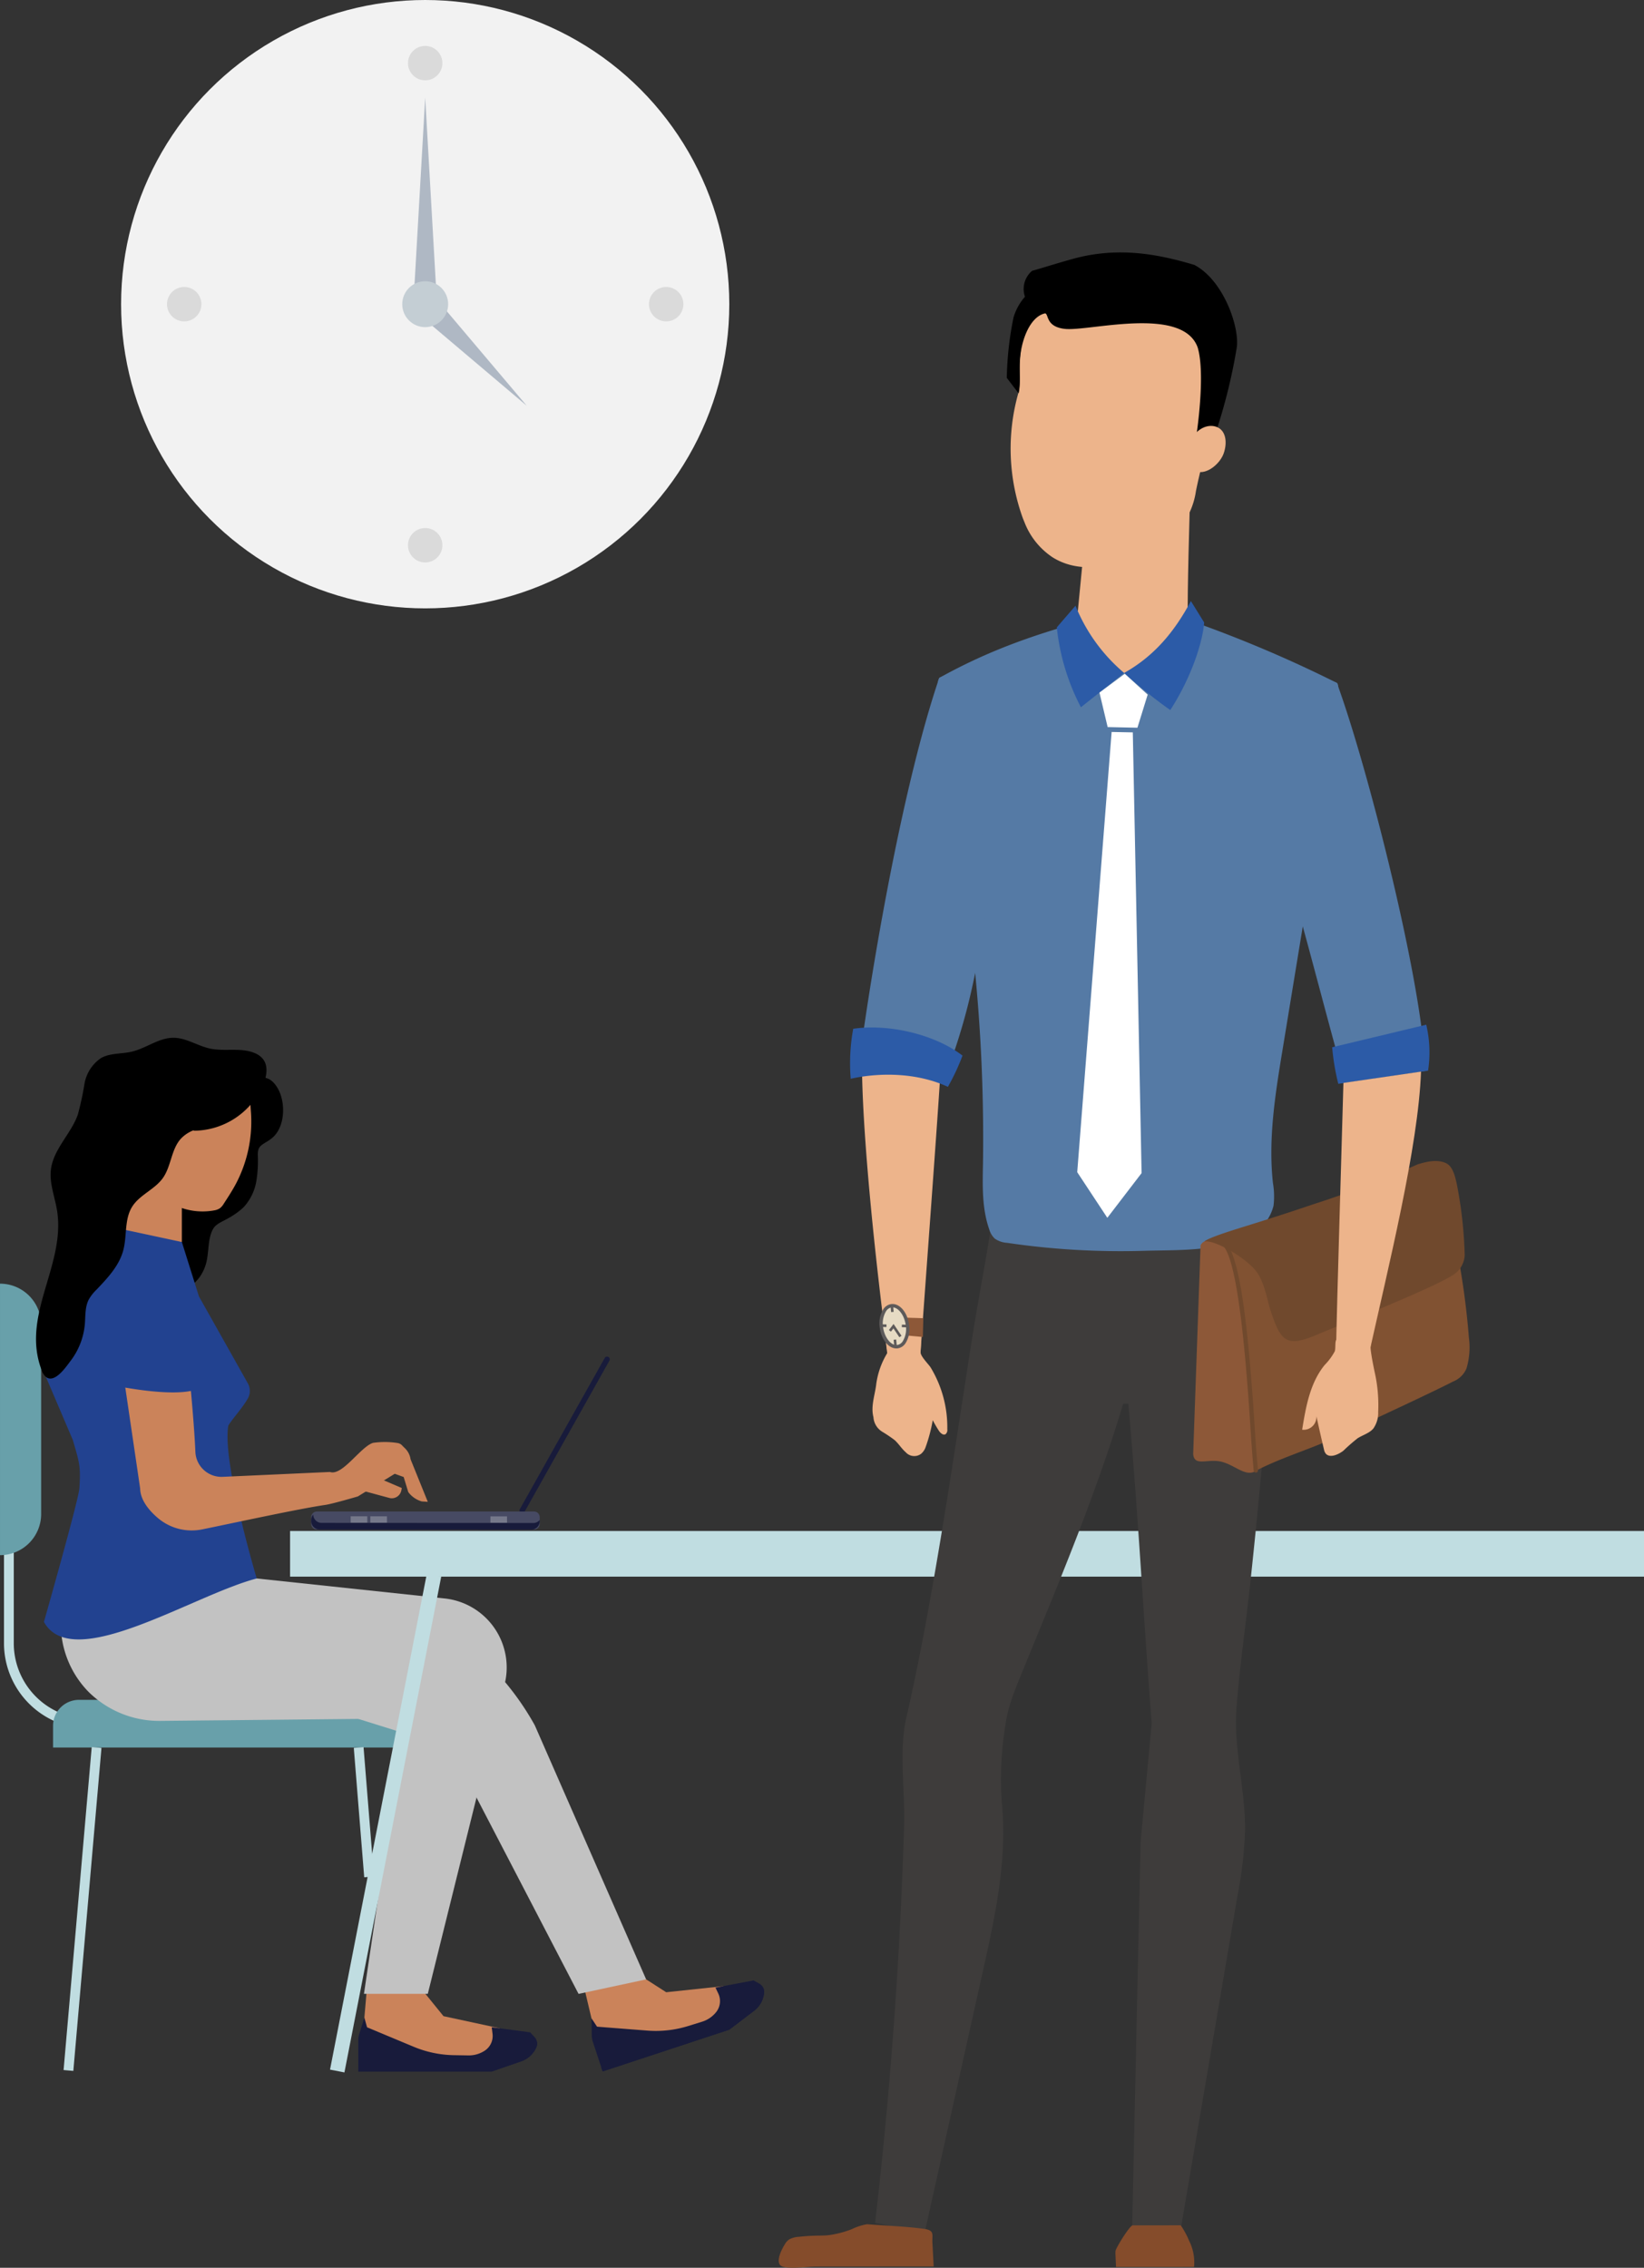 <svg xmlns="http://www.w3.org/2000/svg" width="293.153" height="404.28" viewBox="0 0 293.153 404.28"><rect x="0" y="0" width="293.153" height="404.28" fill="#333333" stroke="none"/><defs><style>.a{fill:#181b3b;}.b{fill:#474a63;}.c{fill:#75788a;}.d,.j{fill:none;stroke:#c0dde1;}.d{stroke-miterlimit:10;stroke-width:1.745px;}.e{fill:#68a0aa;}.f{fill:#cb835a;}.g{fill:#c2c2c2;}.h{fill:#224290;}.i{opacity:0.1;}.j{stroke-width:2.617px;}.k{fill:#c0dde1;}.l{fill:#3e3c3b;}.l,.m,.n,.o,.p,.q,.r,.t,.u,.v,.x{fill-rule:evenodd;}.m{fill:#557aa5;}.n{fill:#edb48b;}.o{fill:#2c5ba7;}.p{fill:#815232;}.q{fill:#8d5838;}.r,.s{fill:#70492d;}.t{fill:#fff;}.u{fill:#854c2b;}.v{fill:#e6dbc4;}.w{fill:#5d5a5a;}.y{fill:#f2f2f2;}.z{fill:rgba(0,0,0,0.1);}.aa{fill:#afb8c4;}.ab{fill:#c4ced4;}</style></defs><g transform="translate(-1509.398 -1291.395)"><g transform="translate(1509.399 1476.402)"><g transform="translate(0 0)"><g transform="translate(55.49 56.839)"><path class="a" d="M1189.944,356.977l15.125-26.936a.48.48,0,0,1,.65-.181h.009a.483.483,0,0,1,.183.65l-15.125,26.936a.482.482,0,0,1-.652.183h-.009A.482.482,0,0,1,1189.944,356.977Z" transform="translate(-1152.73 -329.8)"/><path class="b" d="M1213.823,343.294v1.214h0a1,1,0,0,1-1,1h-38.738a1,1,0,0,1-1.006-1v-1.214h0a1,1,0,0,1,1-1h38.738A1,1,0,0,1,1213.823,343.294Z" transform="translate(-1173.076 -314.679)"/><path class="a" d="M1173.076,343.706v0a1.5,1.5,0,0,0,1.5,1.5l37.75.02a1.5,1.5,0,0,0,1.5-1.5v-.23a1.473,1.473,0,0,1-1.136.548l-37.748-.02a1.5,1.5,0,0,1-1.5-1.492,1.468,1.468,0,0,0-.362.948Z" transform="translate(-1173.076 -314.384)"/><g transform="translate(10.55 28.467)"><rect class="c" width="2.962" height="1.136"/></g><g transform="translate(7.041 28.465)"><rect class="c" width="2.962" height="1.136"/></g><g transform="translate(31.958 28.478)"><rect class="c" width="2.962" height="1.136"/></g></g><g transform="translate(0 43.827)"><path class="d" d="M1148.69,326.788v57.747a14.345,14.345,0,0,0,14.349,14.344h0" transform="translate(-1147.107 -320.433)"/><path class="e" d="M1211.81,357.48a4.622,4.622,0,0,1,4.622,4.622v3.871h-64.179V362.1a4.621,4.621,0,0,1,4.622-4.622Z" transform="translate(-1142.794 -283.278)"/><path class="e" d="M1155.311,331.25v33.731a7.337,7.337,0,0,1-7.337,7.337h0v-48.4A7.337,7.337,0,0,1,1155.311,331.25Z" transform="translate(-1147.974 -323.913)"/><line class="d" x1="1.859" y1="23.068" transform="translate(63.956 82.694)"/><line class="d" y1="57.577" x2="5.018" transform="translate(12.206 82.694)"/></g><g transform="translate(6.423)"><path class="f" d="M1195.06,382.065l3.077,12.967,22.933-7.556-1.121-5.323-10.182,1.083-6.194-3.977Z" transform="translate(-1097.396 -213.085)"/><path class="a" d="M1218.3,382.441a3.144,3.144,0,0,1-.385,3.314h0a5.177,5.177,0,0,1-2.507,1.709l-2.45.76a19.448,19.448,0,0,1-7.295.825l-8.986-.7-.99-1.5.053,3.031a4.068,4.068,0,0,0,.2,1.194l1.735,5.25,22.592-7.445,4.43-3.373a4.562,4.562,0,0,0,1.766-3.13l.006-.057a1.673,1.673,0,0,0-.851-1.645l-1.028-.573-6.793,1.287Z" transform="translate(-1096.641 -212.06)"/><g transform="translate(100.79 169.205)"><path class="a" d="M1219.073,387.515l-22.6,7.445.243.738,22.587-7.447,4.434-3.373a4.557,4.557,0,0,0,1.766-3.128l.006-.057a1.66,1.66,0,0,0-.256-1.061,1.532,1.532,0,0,1,.013.32l-.007.058a4.546,4.546,0,0,1-1.766,3.128Z" transform="translate(-1196.474 -380.631)"/></g><path class="g" d="M1183.092,350.444l6.789.1a48.9,48.9,0,0,1,20.832,20l19.851,45.283-12.052,2.586L1195.7,374.535l-20.772-6.495Z" transform="translate(-1121.769 -247.969)"/><path class="f" d="M1178.221,380.4l-1.138,13.279h24.146l.6-5.4-10.01-2.158-4.638-5.717Z" transform="translate(-1119.158 -211.705)"/><path class="a" d="M1200.812,385.986a3.145,3.145,0,0,1-1.4,3.026h0a5.17,5.17,0,0,1-2.911.838l-2.564-.042a19.445,19.445,0,0,1-7.187-1.5l-8.316-3.471-.475-1.735-.9,2.894a4.053,4.053,0,0,0-.181,1.2v5.529h23.792l5.261-1.819a4.555,4.555,0,0,0,2.657-2.418l.025-.053a1.68,1.68,0,0,0-.29-1.833l-.8-.867-6.853-.906Z" transform="translate(-1119.409 -208.438)"/><g transform="translate(57.474 178.894)"><path class="a" d="M1200.669,389.619h-23.79v.772h23.79l5.263-1.817a4.559,4.559,0,0,0,2.657-2.421l.024-.053a1.665,1.665,0,0,0,.089-1.085,1.642,1.642,0,0,1-.089.309l-.024.055a4.561,4.561,0,0,1-2.657,2.418Z" transform="translate(-1176.879 -385.014)"/></g><path class="g" d="M1156.574,343.949l-3.071,11.74a17.341,17.341,0,0,0,4.266,16.687,17.911,17.911,0,0,0,12.768,5.232l38.95-.387a4.034,4.034,0,0,1,4.027,4.629l-6.577,44.419h11.382l13.705-55.213a12.369,12.369,0,0,0-10.69-15.273l-38.82-4.129-6.652-6.786Z" transform="translate(-1148.46 -255.831)"/><path d="M1157.3,340.284a8.79,8.79,0,0,0,1.793,3.787c1.875,2.3,4.7,1.987,7.4,1.8a9.5,9.5,0,0,0,3.654-.807,7.229,7.229,0,0,0,3.336-3.968c.809-2.107.329-4.876,1.476-6.784.526-.871,1.735-1.291,2.591-1.8a13.589,13.589,0,0,0,2.8-1.99,9.1,9.1,0,0,0,2.314-4.9,22.283,22.283,0,0,0,.228-4.3c-.029-1.393.281-1.693,1.472-2.409a8.263,8.263,0,0,0,1.158-.811c2.491-2.173,2.416-7.29.294-9.667a3.325,3.325,0,0,0-.933-.765,4.24,4.24,0,0,0-1.638-.38,22.739,22.739,0,0,0-11.313,1.928,11.392,11.392,0,0,0-2.242,1.368,13.985,13.985,0,0,0-2.533,2.869c-3.95,5.566-6.581,11.959-8.719,18.443C1157.542,334.614,1156.722,337.487,1157.3,340.284Z" transform="translate(-1143.342 -300.306)"/><rect class="f" width="10.112" height="9.612" transform="translate(15.89 26.8)"/><path class="h" d="M1189.734,383.393s-6.222-20.819-5.064-27.252c.664-1.147,2.553-3.172,3.5-4.874a2.757,2.757,0,0,0-.031-2.679l-8.714-15.483-3.04-9.687-9.894-2.122-8.113-3.1-4.76,12.658c-1.938,5.142-3.158,10.947-1.64,16.228l4.969,11.639c1.116,3.886,1.435,4.545,1.163,8.582-.1,1.976-6.322,23.832-6.322,23.832C1156.892,400.419,1178.361,386.353,1189.734,383.393Z" transform="translate(-1150.379 -287.006)"/><path class="f" d="M1178.042,309.366a9.852,9.852,0,0,0-2.546-1.309l-13.67-.654-3,7.859,1.833,7.441c.349,1.426.679,2.858,1.052,4.275.2.769.164.537.758.924a22.672,22.672,0,0,0,3.828,2.149,11.59,11.59,0,0,0,6.764.785,2.558,2.558,0,0,0,.995-.385,2.98,2.98,0,0,0,.692-.822c.736-1.13,1.472-2.259,2.107-3.444a23.792,23.792,0,0,0,2.724-12.885c-.055-.672-.064-1.249-.153-1.764A3.085,3.085,0,0,0,1178.042,309.366Z" transform="translate(-1141.255 -300.073)"/><path class="f" d="M1157.1,326.077l4.808,32.635c.022,2.025,1.539,3.939,3.283,5.387a9.317,9.317,0,0,0,7.81,1.919c5.754-1.169,17.035-3.639,21.938-4.359,1.333-.194,5.792-1.51,5.792-1.51l6.578-4.037,1.594.577.814,2.679a4.577,4.577,0,0,0,2.409,1.671l1.075.071-3.073-7.593a3.4,3.4,0,0,0-.977-1.934l-.458-.449a1.41,1.41,0,0,0-.928-.513,14.569,14.569,0,0,0-4.328-.022c-2.215.679-5.489,5.962-7.675,5.19l-19.132.867h0a4.656,4.656,0,0,1-4.87-4.434c-.354-8.466-2.416-26.9-2.416-26.9Z" transform="translate(-1143.343 -278.387)"/><path class="h" d="M1157.007,342.023l-.365-3.451a49.884,49.884,0,0,1,.431-13.637h0l11.124-1.178h0c2.46,3.285,4.518,6.061,4.951,10.144l1.26,8.122C1171.579,345.332,1157.007,342.023,1157.007,342.023Z" transform="translate(-1144.24 -280.275)"/><g class="i" transform="translate(32.242 9.76)"><path class="a" d="M1165.478,308.509l-.006-.007-.007.007.007.007Z" transform="translate(-1165.465 -308.502)"/></g><path d="M1151.869,363.31a2.873,2.873,0,0,0,.656,1.134c1.581,1.49,3.7-1.693,4.494-2.732a12.6,12.6,0,0,0,2.558-6.506c.135-1.505.009-3.1.7-4.446a7.856,7.856,0,0,1,1.391-1.775c1.972-2.071,4.032-4.249,4.768-7.01.683-2.569.173-5.5,1.574-7.755,1.329-2.142,4.03-3.077,5.487-5.131,1.5-2.111,1.472-5.1,3.216-7.019a6.154,6.154,0,0,1,2.41-1.552l-.212.137a13.554,13.554,0,0,0,12.567-8.435c.544-1.4.8-3.11-.1-4.306a3.68,3.68,0,0,0-1.572-1.13c-2.456-1-5.283-.221-7.878-.771-2.23-.471-4.247-1.917-6.526-1.928-2.624-.013-4.863,1.863-7.412,2.465-1.846.442-3.886.223-5.535,1.158a6.978,6.978,0,0,0-2.94,4.609,52.426,52.426,0,0,1-1.191,5.5c-1.236,3.431-4.342,6.13-4.788,9.749-.316,2.573.792,5.089,1.143,7.657C1156,344.905,1148.2,353.635,1151.869,363.31Z" transform="translate(-1150.879 -304.087)"/><path class="f" d="M1177.313,341.922l4.56,1.236c.04.011.08.02.12.029a1.738,1.738,0,0,0,2.031-1.379l.08-.416-4.255-1.817Z" transform="translate(-1118.88 -261.128)"/></g></g><g transform="translate(51.725 87.922)"><path class="j" d="M1175.176,435.807l17.256-88.372" transform="translate(-1166.769 -339.534)"/><rect class="k" width="241.429" height="8.14"/></g></g><g transform="translate(1648.254 1336.398)"><path class="l" d="M1239.095,319.677c-.46,3.3-1.956,11.482-2.419,14.187-2.772,16.276-7.025,48.595-12.56,72.628-1.315,5.712-.206,13.228-.38,19.07q-1.065,35.539-5.171,70.906l8.834,1.775L1237.74,451.8c2.215-9.943,4.443-20.094,3.416-30.229a59.1,59.1,0,0,1,.681-14.039c.424-3.232,1.826-6.495,3.062-9.512,6.369-15.554,13.064-31.43,17.892-47.554l.93-.018c1.906,21.5,2.494,35.457,4.167,56.964l-1.978,21.115q-.67,30.526-1.34,61.051l-.164,7.511,8.745-.007,10.041-58.978a73.371,73.371,0,0,0,1.342-11.586c.064-7.368-2.1-14.621-1.519-22,.59-7.463,1.682-14.921,2.476-22.366,1.647-15.43,3.088-30.882,3.9-46.38-.665-4.344-1.525-10.728-2.54-15.443A97.862,97.862,0,0,1,1263.5,322.9,107.43,107.43,0,0,1,1239.095,319.677Z" transform="translate(-1201.374 -145.21)"/><path class="m" d="M1252.293,313.148c2.354,7.737,7.631,28.591,9.357,33.9l-.018.119,14.24-2.082c-.144-14.28-10.157-54.026-15.737-69.162a20.129,20.129,0,0,0-2.394-.836C1253.117,290.817,1251.961,302.084,1252.293,313.148Z" transform="translate(-1160.608 -199.187)"/><path class="m" d="M1224.026,280.891c8.531-4.731,16.933-7.775,27.519-10.553l15.5-.141a226.734,226.734,0,0,1,27.762,11.65c1.061.548-1.183,12.675-1.377,14.072-.754,5.467-1.674,10.9-2.566,16.349l-5.721,34.876c-1.3,7.892-2.6,15.9-1.733,23.85a14.059,14.059,0,0,1,.106,4.061,8.217,8.217,0,0,1-4.772,5.573c-5.5,2.615-12.516,2.292-18.443,2.465a139,139,0,0,1-24.32-1.428,4.193,4.193,0,0,1-2.186-.765,3.754,3.754,0,0,1-.984-1.673c-1.322-3.778-1.174-7.89-1.1-11.893a305.833,305.833,0,0,0-4.583-57.2c-.857-5.025-1.6-9.917-2.188-14.968C1224.769,293.624,1222.733,281.607,1224.026,280.891Z" transform="translate(-1195.281 -205.11)"/><path class="n" d="M1234.85,283.946c.011,2.076,1.021,7.779,6.366,9.145,7.757,1.983,12.746-4.331,13.381-8.844-.08-5.469.294-18.352.508-25.088l-19.167,13.557Z" transform="translate(-1181.66 -218.471)"/><path class="o" d="M1233.222,273.556l3.333-3.855a30.731,30.731,0,0,0,8.67,11.977l-7.706,6.123a39.705,39.705,0,0,1-4.3-14.245Zm26.281-.862-2.374-3.826c-3.008,5.621-6.634,9.85-11.884,12.806a84.44,84.44,0,0,0,8.208,6.627C1256.906,282.988,1259.172,276.69,1259.5,272.693Z" transform="translate(-1183.631 -206.719)"/><path class="o" d="M1256.528,313.573a41.046,41.046,0,0,1-1.094-6.519l16.776-4.021a21.537,21.537,0,0,1,.325,8.192Z" transform="translate(-1156.742 -165.359)"/><g transform="translate(73.907 161.97)"><path class="p" d="M1267.017,362.226c-4.028,1.936-9.607,3.568-14.176,5.94-1.072-9.642-1.645-20.857-2.863-29.821-.433-3.181-1.554-9.589-3.618-10.885,15.46-5.429,23.732-8.15,38.817-12.556a137.139,137.139,0,0,1,5.619,29.5,12.984,12.984,0,0,1-.431,5.544,4.307,4.307,0,0,1-2.359,2.315C1282.659,354.968,1274.013,358.9,1267.017,362.226Z" transform="translate(-1241.635 -312.958)"/><path class="q" d="M1251.006,323.132a5.185,5.185,0,0,0-2.984-2.509c-1.061-.343-2.074-.23-2.485.67l-1.315,37.2c.2,2.242,2.491.84,4.852,1.326,2.544.524,4.534,2.911,6.353,1.647C1254.1,349,1254.114,332.942,1251.006,323.132Z" transform="translate(-1244.222 -306.251)"/><path class="r" d="M1288.3,314.442c-1.656-.825-3.683-.248-5.115.175a180.9,180.9,0,0,1-18.735,7.158c-3.849,1.311-7.744,2.564-11.628,3.769-3.7,1.147-6.773,2.135-7.713,2.83,1.965-.385,7.991,3.214,9.574,5.725,1.3,2.062,1.718,4.91,2.215,6.415,1.839,5.562,2.722,6.842,8.27,4.5,4.012-1.7,20.415-8.175,24.2-10.6a4.41,4.41,0,0,0,2.2-3.6,75.286,75.286,0,0,0-1.267-11.946C1289.953,317.009,1289.515,315.046,1288.3,314.442Z" transform="translate(-1243.151 -314.024)"/><path class="s" d="M1252.723,361.789a.384.384,0,0,1-.382-.347c-.274-2.86-.464-5.8-.648-8.639-.139-2.124-.27-4.132-.431-6.117l-.082-1.021c-1.2-15.14-2.732-23.386-4.565-24.5a.384.384,0,0,1,.4-.654c2.774,1.7,4.14,15.136,4.927,25.1l.082,1.021c.161,1.992.3,4.1.431,6.13.183,2.834.376,5.765.648,8.615a.384.384,0,0,1-.345.418Z" transform="translate(-1241.546 -306.244)"/></g><path class="n" d="M1257.189,348.757c.7.931,2.325.2,3.19-.488a31.775,31.775,0,0,1,2.525-2.206c.926-.592,2.076-.889,2.792-1.724a4.821,4.821,0,0,0,.873-2.969,26.6,26.6,0,0,0-.489-6.459c-.064-.318-1.26-5.708-.749-5.555a25.477,25.477,0,0,0-3.32-.546,17.3,17.3,0,0,0-2.146-.334c-.2,0-.553-.177-.719-.024-.329.3-.124,1.64-.325,2.12a10.611,10.611,0,0,1-1.782,2.416c-2.619,3.19-3.369,7.474-4.026,11.548a2.279,2.279,0,0,0,2.54-2.405q.666,3.024,1.375,6.037A1.6,1.6,0,0,0,1257.189,348.757Z" transform="translate(-1159.673 -134.665)"/><path class="n" d="M1257.074,308.828c-.25,9.386-1.127,37.783-1.337,48.586l5.761.329c3.612-16.257,8.931-37.535,9.412-50.927Z" transform="translate(-1156.375 -160.779)"/><path class="t" d="M1247.429,278.447l-4.085-3.716-4.512,3.353,1.461,6.15,5.31.117,1.826-5.9Zm-2.65,6.733-3.776-.075-6.134,78.477,5.367,8.135,6.11-7.969Z" transform="translate(-1181.637 -199.62)"/><path class="u" d="M1211.135,407.13c-.9-.765.172-2.867.75-3.8a2.539,2.539,0,0,1,.829-.891,4.19,4.19,0,0,1,1.664-.431c1.052-.115,2.114-.183,3.175-.206.677-.015,1.357-.011,2.029-.071a17.868,17.868,0,0,0,4.22-1.079,10.172,10.172,0,0,1,2.739-.886c3.358.272,6.835.371,10.16.822,1.943.265,1.417,1.048,1.495,2.491q.116,2.109.227,4.218c0-.007-10.774,0-11.879.007l-9.05.011c-1.521,0-4.589.473-6,.007A1.058,1.058,0,0,1,1211.135,407.13Z" transform="translate(-1210.788 -48.255)"/><path class="u" d="M1251.972,407.273c0,.02-12.766.013-13.913.013l-.1-2.166a3.7,3.7,0,0,1,.011-.7c.084-.573,2.551-4.554,3.053-4.554l8.573-.013a15.436,15.436,0,0,1,1.51,2.788A8.589,8.589,0,0,1,1251.972,407.273Z" transform="translate(-1177.907 -48.153)"/><path class="m" d="M1231.947,274.934a4.148,4.148,0,0,0-.661.29c-6.316,18.589-11.541,48.889-13.785,64.984,5.478-.024,12.087.982,15.679,3.893,3.88-10.942,4.888-17.7,7.005-30.74C1239,303.528,1237.35,286.064,1231.947,274.934Z" transform="translate(-1202.662 -199.374)"/><path class="n" d="M1227.011,348.7a2.035,2.035,0,0,1-2.724-.283c-.747-.646-1.262-1.528-2-2.184a24.635,24.635,0,0,0-2.186-1.472,3.293,3.293,0,0,1-1.578-2.617c-.5-1.892.259-3.9.489-5.778a14.263,14.263,0,0,1,1.971-5.621q-.116-.919-.221-1.837l6.267-.407-.1,2.082c-.033.7,1.408,2.129,1.773,2.681a20.556,20.556,0,0,1,2.993,11.051.979.979,0,0,1-.285.86c-.422.292-.951-.183-1.229-.615q-.583-.905-1.083-1.861a28.135,28.135,0,0,1-1.255,4.762A2.751,2.751,0,0,1,1227.011,348.7Z" transform="translate(-1201.632 -134.524)"/><path class="n" d="M1231.4,308.453c-.586,9.373-2.766,38.543-3.521,49.322l-5.765-.184c-2.151-16.513-4.339-37.129-4.6-50.348A24.863,24.863,0,0,1,1231.4,308.453Z" transform="translate(-1202.65 -160.862)"/><path class="o" d="M1233.989,313.838a38.47,38.47,0,0,0,2.606-5.568c-4.8-3.709-13-5.723-19.488-4.786a33.959,33.959,0,0,0-.446,8.911C1222.032,311.214,1228.618,311.345,1233.989,313.838Z" transform="translate(-1203.82 -165.089)"/><g transform="translate(17.964 187.458)"><path class="q" d="M1219.363,329.535l6.948.633.094-3.346-7.21-.219Z" transform="translate(-1218.576 -324.284)"/><path class="v" d="M1219.115,329.661c.3,2.014,1.581,3.508,2.854,3.336s2.06-1.945,1.757-3.959-1.578-3.508-2.852-3.334S1218.814,327.648,1219.115,329.661Z" transform="translate(-1218.75 -325.388)"/><path class="w" d="M1221.926,333.477c-1.366,0-2.63-1.519-2.945-3.6h0a4.737,4.737,0,0,1,.672-3.459,2.027,2.027,0,0,1,1.346-.844c1.459-.195,2.858,1.379,3.19,3.588a4.735,4.735,0,0,1-.67,3.459,2.033,2.033,0,0,1-1.346.845A1.882,1.882,0,0,1,1221.926,333.477Zm-2.348-3.694c.274,1.817,1.426,3.23,2.514,3.079a1.433,1.433,0,0,0,.944-.608,4.173,4.173,0,0,0,.557-3.006c-.272-1.817-1.426-3.227-2.513-3.079a1.435,1.435,0,0,0-.944.608,4.185,4.185,0,0,0-.557,3.006Z" transform="translate(-1218.915 -325.554)"/><path class="w" d="M1221.375,332.907l-.115-1.123.458-.046.113,1.123Zm.911-1.574-1.059-1.578-.444.579-.365-.281.833-1.085,1.417,2.109Zm1.355-1.764-.922-.031.015-.458.922.029Zm-3.658-.06-.917-.013.009-.46.915.013Zm.831-2.666-.1-1.127.458-.038.095,1.125Z" transform="translate(-1218.733 -325.403)"/></g><g transform="translate(40.674 0)"><path class="n" d="M1231.707,286.182c.086.223.175.442.268.661a13.176,13.176,0,0,0,5.08,6.271c3.661,2.246,8,2.058,11.983.7,3.517-1.2,8.027-3.166,10.5-5.818a13.549,13.549,0,0,0,3-6.762c.8-3.933,1.9-7.761,2.752-11.681,1.8-8.226,1.287-14.7-1.2-19.9-3.037-6.353-9.448-6.185-16.053-6.585-5.809-.351-9.751-2.416-14.057,3.479-2.111,2.889-2.264,6.559-2.794,10.719-.3,2.35.263,4.423-.387,6.758a36.41,36.41,0,0,0,.9,22.152Z" transform="translate(-1228.809 -238.712)"/><path class="x" d="M1266.69,272.121a98.359,98.359,0,0,0,3.528-14.57c.4-3.853-2.52-11.917-7.589-14.574-6.4-1.912-13.421-3.265-21.345-1.161-2.239.595-5.334,1.581-7.591,2.217a4.238,4.238,0,0,0-1.267,4.618,9.742,9.742,0,0,0-2.038,3.689,58.062,58.062,0,0,0-1.2,10.774l2.109,2.763c.471-2.045-.1-4.9.471-7.865.63-3.261,2.167-5.977,4.271-6.4.652.2.093,2.41,3.543,2.774,4.284.453,20.982-4.2,23.648,3.325,1.415,4.775-.19,15.346-.19,15.346Z" transform="translate(-1229.188 -240.753)"/><path class="n" d="M1244.251,257.532c-.661,1.921-.71,4.728,1.057,5.336s4.18-1.333,4.841-3.256.413-4.112-1.355-4.722S1244.912,255.608,1244.251,257.532Z" transform="translate(-1211.464 -223.82)"/></g></g><g transform="translate(1530.99 1291.395)"><circle class="y" cx="54.227" cy="54.227" r="54.227"/><circle class="z" cx="3.069" cy="3.069" r="3.069" transform="translate(51.158 8.185)"/><circle class="z" cx="3.069" cy="3.069" r="3.069" transform="translate(8.185 51.158)"/><circle class="z" cx="3.069" cy="3.069" r="3.069" transform="translate(94.131 51.158)"/><circle class="z" cx="3.069" cy="3.069" r="3.069" transform="translate(51.158 94.131)"/><path class="aa" d="M1183.393,228.263l2.047,35.811h-4.093Z" transform="translate(-1129.166 -210.869)"/><path class="aa" d="M1200.766,263.418,1181.955,247.5l2.894-2.894Z" transform="translate(-1128.43 -191.083)"/><circle class="ab" cx="4.093" cy="4.093" r="4.093" transform="translate(50.135 50.135)"/></g></g></svg>